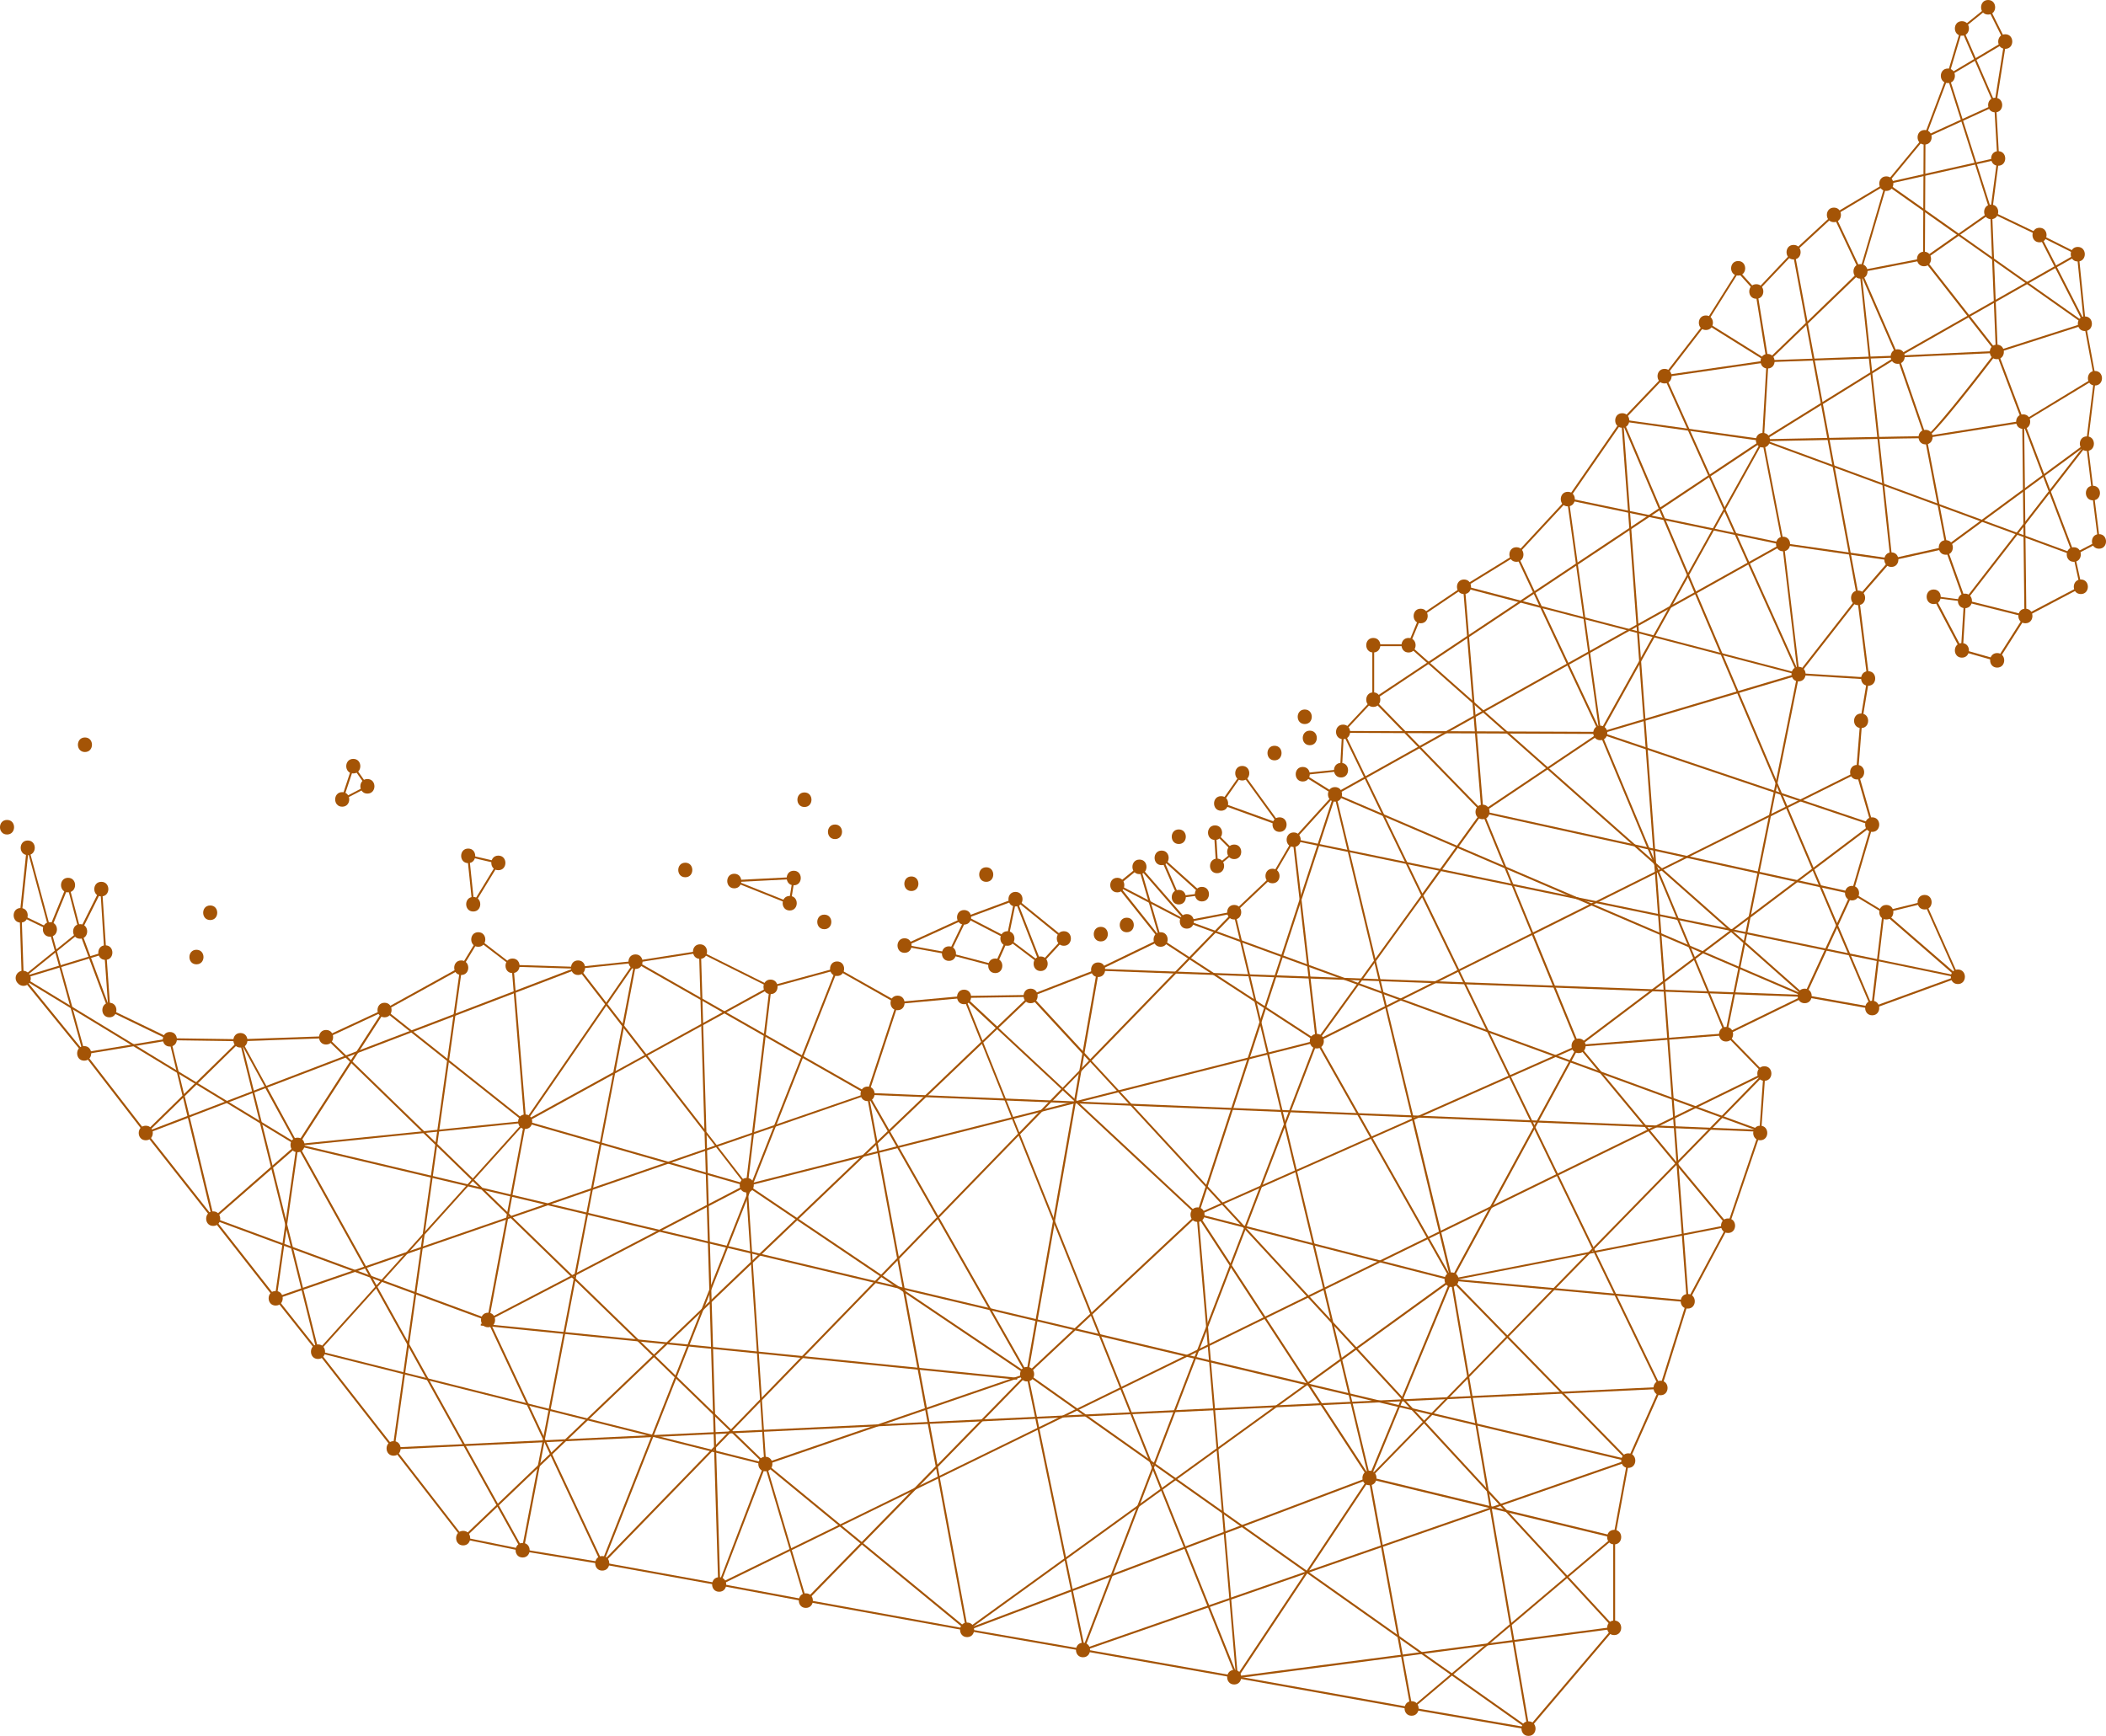 <svg id="Layer_4" data-name="Layer 4" xmlns="http://www.w3.org/2000/svg" viewBox="0 0 1021.39 841.97"><defs><style>.cls-1{fill:#a45406;}</style></defs><title>Uae map</title><path class="cls-1" d="M1053.52,186.08c4.54,0,4.55-7.07,0-7.07s-4.56,7.07,0,7.07Z" transform="translate(-89.3 -179.01)"/><path class="cls-1" d="M1061.83,202.7c4.54,0,4.55-7.07,0-7.07s-4.56,7.07,0,7.07Z" transform="translate(-89.3 -179.01)"/><path class="cls-1" d="M1056.94,233.49c4.54,0,4.55-7.06,0-7.06s-4.56,7.06,0,7.06Z" transform="translate(-89.3 -179.01)"/><path class="cls-1" d="M1058.4,259.4c4.55,0,4.56-7.06,0-7.06s-4.55,7.06,0,7.06Z" transform="translate(-89.3 -179.01)"/><path class="cls-1" d="M1055,285.31c4.55,0,4.55-7.07,0-7.07s-4.55,7.07,0,7.07Z" transform="translate(-89.3 -179.01)"/><path class="cls-1" d="M1078.45,296.55c4.54,0,4.55-7.06,0-7.06s-4.56,7.06,0,7.06Z" transform="translate(-89.3 -179.01)"/><path class="cls-1" d="M1097,305.84c4.55,0,4.55-7.06,0-7.06s-4.55,7.06,0,7.06Z" transform="translate(-89.3 -179.01)"/><path class="cls-1" d="M1100.44,339.57c4.55,0,4.55-7.07,0-7.07s-4.55,7.07,0,7.07Z" transform="translate(-89.3 -179.01)"/><path class="cls-1" d="M1105.33,366c4.55,0,4.55-7.06,0-7.06s-4.55,7.06,0,7.06Z" transform="translate(-89.3 -179.01)"/><path class="cls-1" d="M1101.42,397.74c4.54,0,4.55-7.07,0-7.07s-4.55,7.07,0,7.07Z" transform="translate(-89.3 -179.01)"/><path class="cls-1" d="M1104.35,421.69c4.55,0,4.56-7.06,0-7.06s-4.55,7.06,0,7.06Z" transform="translate(-89.3 -179.01)"/><path class="cls-1" d="M1107.29,445.15c4.54,0,4.55-7.06,0-7.06s-4.56,7.06,0,7.06Z" transform="translate(-89.3 -179.01)"/><path class="cls-1" d="M1095.07,451.51c4.54,0,4.55-7.07,0-7.07s-4.56,7.07,0,7.07Z" transform="translate(-89.3 -179.01)"/><path class="cls-1" d="M1098.49,467.15c4.54,0,4.55-7.06,0-7.06s-4.56,7.06,0,7.06Z" transform="translate(-89.3 -179.01)"/><path class="cls-1" d="M1071.6,481.33c4.55,0,4.55-7.07,0-7.07s-4.55,7.07,0,7.07Z" transform="translate(-89.3 -179.01)"/><path class="cls-1" d="M1057.91,502.83c4.55,0,4.56-7.06,0-7.06s-4.55,7.06,0,7.06Z" transform="translate(-89.3 -179.01)"/><path class="cls-1" d="M1040.81,498c4.54,0,4.55-7.07,0-7.07s-4.56,7.07,0,7.07Z" transform="translate(-89.3 -179.01)"/><path class="cls-1" d="M1027.12,472c4.54,0,4.55-7.06,0-7.06s-4.55,7.06,0,7.06Z" transform="translate(-89.3 -179.01)"/><path class="cls-1" d="M1042.27,474c4.55,0,4.55-7.06,0-7.06s-4.55,7.06,0,7.06Z" transform="translate(-89.3 -179.01)"/><path class="cls-1" d="M1033,448.09c4.55,0,4.56-7.07,0-7.07s-4.55,7.07,0,7.07Z" transform="translate(-89.3 -179.01)"/><path class="cls-1" d="M1006.59,454c4.54,0,4.55-7.06,0-7.06s-4.55,7.06,0,7.06Z" transform="translate(-89.3 -179.01)"/><path class="cls-1" d="M990.46,472.53c4.54,0,4.55-7.07,0-7.07s-4.56,7.07,0,7.07Z" transform="translate(-89.3 -179.01)"/><path class="cls-1" d="M995.35,511.63c4.54,0,4.55-7.06,0-7.06s-4.56,7.06,0,7.06Z" transform="translate(-89.3 -179.01)"/><path class="cls-1" d="M991.92,532.16c4.55,0,4.56-7.06,0-7.06s-4.55,7.06,0,7.06Z" transform="translate(-89.3 -179.01)"/><path class="cls-1" d="M990,557.09c4.54,0,4.55-7.06,0-7.06s-4.55,7.06,0,7.06Z" transform="translate(-89.3 -179.01)"/><path class="cls-1" d="M997.3,582.51c4.55,0,4.55-7.06,0-7.06s-4.55,7.06,0,7.06Z" transform="translate(-89.3 -179.01)"/><path class="cls-1" d="M987.52,615.75c4.55,0,4.56-7.06,0-7.06s-4.55,7.06,0,7.06Z" transform="translate(-89.3 -179.01)"/><path class="cls-1" d="M1004.14,625c4.55,0,4.56-7.06,0-7.06s-4.55,7.06,0,7.06Z" transform="translate(-89.3 -179.01)"/><path class="cls-1" d="M1022.72,620.15c4.54,0,4.55-7.06,0-7.06s-4.55,7.06,0,7.06Z" transform="translate(-89.3 -179.01)"/><path class="cls-1" d="M1038.85,656.32c4.55,0,4.55-7.06,0-7.06s-4.55,7.06,0,7.06Z" transform="translate(-89.3 -179.01)"/><path class="cls-1" d="M997.3,671.48c4.55,0,4.55-7.06,0-7.06s-4.55,7.06,0,7.06Z" transform="translate(-89.3 -179.01)"/><path class="cls-1" d="M964.55,665.61c4.54,0,4.55-7.06,0-7.06s-4.55,7.06,0,7.06Z" transform="translate(-89.3 -179.01)"/><path class="cls-1" d="M926.42,684.19c4.55,0,4.55-7.07,0-7.07s-4.55,7.07,0,7.07Z" transform="translate(-89.3 -179.01)"/><path class="cls-1" d="M945,703.25c4.54,0,4.55-7.06,0-7.06s-4.56,7.06,0,7.06Z" transform="translate(-89.3 -179.01)"/><path class="cls-1" d="M943,732.09c4.55,0,4.55-7.06,0-7.06s-4.55,7.06,0,7.06Z" transform="translate(-89.3 -179.01)"/><path class="cls-1" d="M927.4,777.06c4.54,0,4.55-7.06,0-7.06s-4.55,7.06,0,7.06Z" transform="translate(-89.3 -179.01)"/><path class="cls-1" d="M907.85,813.73c4.54,0,4.55-7.07,0-7.07s-4.56,7.07,0,7.07Z" transform="translate(-89.3 -179.01)"/><path class="cls-1" d="M894.65,855.76c4.54,0,4.55-7.06,0-7.06s-4.55,7.06,0,7.06Z" transform="translate(-89.3 -179.01)"/><path class="cls-1" d="M879,891c4.54,0,4.55-7.06,0-7.06s-4.56,7.06,0,7.06Z" transform="translate(-89.3 -179.01)"/><path class="cls-1" d="M872.16,928.11c4.55,0,4.55-7.06,0-7.06s-4.55,7.06,0,7.06Z" transform="translate(-89.3 -179.01)"/><path class="cls-1" d="M872.16,972.1c4.55,0,4.55-7.06,0-7.06s-4.55,7.06,0,7.06Z" transform="translate(-89.3 -179.01)"/><path class="cls-1" d="M830.61,1021c4.55,0,4.55-7.07,0-7.07s-4.55,7.07,0,7.07Z" transform="translate(-89.3 -179.01)"/><path class="cls-1" d="M773.91,1011.21c4.54,0,4.55-7.06,0-7.06s-4.55,7.06,0,7.06Z" transform="translate(-89.3 -179.01)"/><path class="cls-1" d="M687.88,996.06c4.54,0,4.55-7.07,0-7.07s-4.56,7.07,0,7.07Z" transform="translate(-89.3 -179.01)"/><path class="cls-1" d="M614.55,982.86c4.55,0,4.55-7.06,0-7.06s-4.55,7.06,0,7.06Z" transform="translate(-89.3 -179.01)"/><path class="cls-1" d="M558.34,973.08c4.54,0,4.55-7.06,0-7.06s-4.56,7.06,0,7.06Z" transform="translate(-89.3 -179.01)"/><path class="cls-1" d="M480.13,958.91c4.54,0,4.55-7.07,0-7.07s-4.56,7.07,0,7.07Z" transform="translate(-89.3 -179.01)"/><path class="cls-1" d="M438.09,951.08c4.54,0,4.55-7.06,0-7.06s-4.56,7.06,0,7.06Z" transform="translate(-89.3 -179.01)"/><path class="cls-1" d="M381.38,940.82c4.55,0,4.56-7.06,0-7.06s-4.55,7.06,0,7.06Z" transform="translate(-89.3 -179.01)"/><path class="cls-1" d="M342.77,934.46c4.54,0,4.55-7.06,0-7.06s-4.56,7.06,0,7.06Z" transform="translate(-89.3 -179.01)"/><path class="cls-1" d="M313.93,928.6c4.54,0,4.55-7.06,0-7.06s-4.56,7.06,0,7.06Z" transform="translate(-89.3 -179.01)"/><path class="cls-1" d="M280.2,885.09c4.54,0,4.55-7.06,0-7.06s-4.56,7.06,0,7.06Z" transform="translate(-89.3 -179.01)"/><path class="cls-1" d="M243.53,838.17c4.55,0,4.56-7.07,0-7.07s-4.55,7.07,0,7.07Z" transform="translate(-89.3 -179.01)"/><path class="cls-1" d="M223,812.26c4.55,0,4.56-7.06,0-7.06s-4.55,7.06,0,7.06Z" transform="translate(-89.3 -179.01)"/><path class="cls-1" d="M192.7,773.64c4.54,0,4.55-7.06,0-7.06s-4.56,7.06,0,7.06Z" transform="translate(-89.3 -179.01)"/><path class="cls-1" d="M160,732.09c4.54,0,4.55-7.06,0-7.06s-4.56,7.06,0,7.06Z" transform="translate(-89.3 -179.01)"/><path class="cls-1" d="M130.13,693.48c4.54,0,4.55-7.07,0-7.07s-4.55,7.07,0,7.07Z" transform="translate(-89.3 -179.01)"/><path class="cls-1" d="M97.81,655.78l.49.49a3.54,3.54,0,0,0,5-5l-.49-.49a3.54,3.54,0,0,0-5,5Z" transform="translate(-89.3 -179.01)"/><path class="cls-1" d="M99.33,626.51c4.55,0,4.55-7.07,0-7.07s-4.55,7.07,0,7.07Z" transform="translate(-89.3 -179.01)"/><path class="cls-1" d="M102.75,593.76c4.55,0,4.56-7.07,0-7.07s-4.55,7.07,0,7.07Z" transform="translate(-89.3 -179.01)"/><path class="cls-1" d="M113.51,633.35c4.54,0,4.55-7.06,0-7.06s-4.55,7.06,0,7.06Z" transform="translate(-89.3 -179.01)"/><path class="cls-1" d="M122.31,611.84c4.54,0,4.55-7.06,0-7.06s-4.56,7.06,0,7.06Z" transform="translate(-89.3 -179.01)"/><path class="cls-1" d="M128.17,634.33c4.55,0,4.55-7.07,0-7.07s-4.55,7.07,0,7.07Z" transform="translate(-89.3 -179.01)"/><path class="cls-1" d="M138.44,613.8c4.54,0,4.55-7.07,0-7.07s-4.55,7.07,0,7.07Z" transform="translate(-89.3 -179.01)"/><path class="cls-1" d="M140.39,644.59c4.55,0,4.56-7.06,0-7.06s-4.55,7.06,0,7.06Z" transform="translate(-89.3 -179.01)"/><path class="cls-1" d="M142.35,672.46c4.54,0,4.55-7.07,0-7.07s-4.55,7.07,0,7.07Z" transform="translate(-89.3 -179.01)"/><path class="cls-1" d="M171.68,686.63c4.54,0,4.55-7.06,0-7.06s-4.55,7.06,0,7.06Z" transform="translate(-89.3 -179.01)"/><path class="cls-1" d="M205.9,687.12c4.54,0,4.55-7.06,0-7.06s-4.56,7.06,0,7.06Z" transform="translate(-89.3 -179.01)"/><path class="cls-1" d="M247.45,685.65c4.54,0,4.55-7.06,0-7.06s-4.56,7.06,0,7.06Z" transform="translate(-89.3 -179.01)"/><path class="cls-1" d="M275.8,672.46c4.54,0,4.55-7.07,0-7.07s-4.56,7.07,0,7.07Z" transform="translate(-89.3 -179.01)"/><path class="cls-1" d="M313,651.92c4.54,0,4.55-7.06,0-7.06s-4.55,7.06,0,7.06Z" transform="translate(-89.3 -179.01)"/><path class="cls-1" d="M321.26,638.24c4.54,0,4.55-7.07,0-7.07s-4.55,7.07,0,7.07Z" transform="translate(-89.3 -179.01)"/><path class="cls-1" d="M337.88,651c4.54,0,4.55-7.07,0-7.07s-4.55,7.07,0,7.07Z" transform="translate(-89.3 -179.01)"/><path class="cls-1" d="M369.65,651.92c4.55,0,4.55-7.06,0-7.06s-4.55,7.06,0,7.06Z" transform="translate(-89.3 -179.01)"/><path class="cls-1" d="M397.51,649c4.55,0,4.56-7.06,0-7.06s-4.55,7.06,0,7.06Z" transform="translate(-89.3 -179.01)"/><path class="cls-1" d="M428.8,644.1c4.54,0,4.55-7.06,0-7.06s-4.55,7.06,0,7.06Z" transform="translate(-89.3 -179.01)"/><path class="cls-1" d="M463,661.21c4.54,0,4.55-7.06,0-7.06s-4.56,7.06,0,7.06Z" transform="translate(-89.3 -179.01)"/><path class="cls-1" d="M495.28,652.41c4.54,0,4.55-7.06,0-7.06s-4.55,7.06,0,7.06Z" transform="translate(-89.3 -179.01)"/><path class="cls-1" d="M524.61,669c4.54,0,4.55-7.06,0-7.06s-4.55,7.06,0,7.06Z" transform="translate(-89.3 -179.01)"/><path class="cls-1" d="M556.87,666.1c4.55,0,4.55-7.06,0-7.06s-4.55,7.06,0,7.06Z" transform="translate(-89.3 -179.01)"/><path class="cls-1" d="M589.13,665.61c4.55,0,4.56-7.06,0-7.06s-4.55,7.06,0,7.06Z" transform="translate(-89.3 -179.01)"/><path class="cls-1" d="M621.88,652.9c4.55,0,4.56-7.06,0-7.06s-4.55,7.06,0,7.06Z" transform="translate(-89.3 -179.01)"/><path class="cls-1" d="M652.19,638.24c4.55,0,4.55-7.07,0-7.07s-4.55,7.07,0,7.07Z" transform="translate(-89.3 -179.01)"/><path class="cls-1" d="M631.17,611.84c4.55,0,4.55-7.06,0-7.06s-4.55,7.06,0,7.06Z" transform="translate(-89.3 -179.01)"/><path class="cls-1" d="M641.93,603c4.54,0,4.55-7.06,0-7.06s-4.56,7.06,0,7.06Z" transform="translate(-89.3 -179.01)"/><path class="cls-1" d="M664.9,629.44c4.55,0,4.55-7.06,0-7.06s-4.55,7.06,0,7.06Z" transform="translate(-89.3 -179.01)"/><path class="cls-1" d="M687.88,625c4.54,0,4.55-7.06,0-7.06s-4.56,7.06,0,7.06Z" transform="translate(-89.3 -179.01)"/><path class="cls-1" d="M706.45,607.44c4.55,0,4.55-7.06,0-7.06s-4.55,7.06,0,7.06Z" transform="translate(-89.3 -179.01)"/><path class="cls-1" d="M716.72,589.84c4.54,0,4.55-7.06,0-7.06s-4.56,7.06,0,7.06Z" transform="translate(-89.3 -179.01)"/><path class="cls-1" d="M736.76,567.85c4.54,0,4.55-7.07,0-7.07s-4.55,7.07,0,7.07Z" transform="translate(-89.3 -179.01)"/><path class="cls-1" d="M721.12,558.07c4.54,0,4.55-7.06,0-7.06s-4.56,7.06,0,7.06Z" transform="translate(-89.3 -179.01)"/><path class="cls-1" d="M739.69,556.12c4.55,0,4.55-7.07,0-7.07s-4.55,7.07,0,7.07Z" transform="translate(-89.3 -179.01)"/><path class="cls-1" d="M740.67,537.54c4.54,0,4.55-7.06,0-7.06s-4.55,7.06,0,7.06Z" transform="translate(-89.3 -179.01)"/><path class="cls-1" d="M755.33,521.9c4.55,0,4.56-7.06,0-7.06s-4.55,7.06,0,7.06Z" transform="translate(-89.3 -179.01)"/><path class="cls-1" d="M755.33,495.5c4.55,0,4.56-7.06,0-7.06s-4.55,7.06,0,7.06Z" transform="translate(-89.3 -179.01)"/><path class="cls-1" d="M772.44,495.5c4.55,0,4.55-7.06,0-7.06s-4.55,7.06,0,7.06Z" transform="translate(-89.3 -179.01)"/><path class="cls-1" d="M778.31,481.33c4.54,0,4.55-7.07,0-7.07s-4.55,7.07,0,7.07Z" transform="translate(-89.3 -179.01)"/><path class="cls-1" d="M799.33,467.15c4.54,0,4.55-7.06,0-7.06s-4.56,7.06,0,7.06Z" transform="translate(-89.3 -179.01)"/><path class="cls-1" d="M824.75,451.51c4.54,0,4.55-7.07,0-7.07s-4.56,7.07,0,7.07Z" transform="translate(-89.3 -179.01)"/><path class="cls-1" d="M849.68,424.62c4.54,0,4.55-7.06,0-7.06s-4.56,7.06,0,7.06Z" transform="translate(-89.3 -179.01)"/><path class="cls-1" d="M876.07,386.49c4.55,0,4.55-7.06,0-7.06s-4.55,7.06,0,7.06Z" transform="translate(-89.3 -179.01)"/><path class="cls-1" d="M896.6,365c4.55,0,4.56-7.07,0-7.07s-4.55,7.07,0,7.07Z" transform="translate(-89.3 -179.01)"/><path class="cls-1" d="M916.64,339.08c4.55,0,4.56-7.06,0-7.06s-4.55,7.06,0,7.06Z" transform="translate(-89.3 -179.01)"/><path class="cls-1" d="M932.29,312.68c4.54,0,4.55-7.06,0-7.06s-4.56,7.06,0,7.06Z" transform="translate(-89.3 -179.01)"/><path class="cls-1" d="M941.09,323.92c4.54,0,4.55-7.06,0-7.06s-4.56,7.06,0,7.06Z" transform="translate(-89.3 -179.01)"/><path class="cls-1" d="M959.17,304.86c4.55,0,4.55-7.06,0-7.06s-4.55,7.06,0,7.06Z" transform="translate(-89.3 -179.01)"/><path class="cls-1" d="M978.73,286.77c4.54,0,4.55-7.06,0-7.06s-4.56,7.06,0,7.06Z" transform="translate(-89.3 -179.01)"/><path class="cls-1" d="M1004.14,271.62c4.55,0,4.56-7.06,0-7.06s-4.55,7.06,0,7.06Z" transform="translate(-89.3 -179.01)"/><path class="cls-1" d="M1022.72,249.13c4.54,0,4.55-7.06,0-7.06s-4.55,7.06,0,7.06Z" transform="translate(-89.3 -179.01)"/><path class="cls-1" d="M1034,219.32c4.55,0,4.55-7.07,0-7.07s-4.55,7.07,0,7.07Z" transform="translate(-89.3 -179.01)"/><path class="cls-1" d="M1040.81,196.34c4.54,0,4.55-7.06,0-7.06s-4.56,7.06,0,7.06Z" transform="translate(-89.3 -179.01)"/><path class="cls-1" d="M691.79,557.58c4.54,0,4.55-7.06,0-7.06s-4.56,7.06,0,7.06Z" transform="translate(-89.3 -179.01)"/><path class="cls-1" d="M709.87,582.51c4.55,0,4.55-7.06,0-7.06s-4.55,7.06,0,7.06Z" transform="translate(-89.3 -179.01)"/><path class="cls-1" d="M681.52,572.25c4.55,0,4.55-7.07,0-7.07s-4.55,7.07,0,7.07Z" transform="translate(-89.3 -179.01)"/><path class="cls-1" d="M661,588.38c4.54,0,4.55-7.06,0-7.06s-4.55,7.06,0,7.06Z" transform="translate(-89.3 -179.01)"/><path class="cls-1" d="M672.23,616.24c4.55,0,4.56-7.06,0-7.06s-4.55,7.06,0,7.06Z" transform="translate(-89.3 -179.01)"/><path class="cls-1" d="M652.68,598.64c4.54,0,4.55-7.06,0-7.06s-4.55,7.06,0,7.06Z" transform="translate(-89.3 -179.01)"/><path class="cls-1" d="M661,617.71c4.54,0,4.55-7.07,0-7.07s-4.55,7.07,0,7.07Z" transform="translate(-89.3 -179.01)"/><path class="cls-1" d="M581.8,618.68c4.55,0,4.55-7.06,0-7.06s-4.55,7.06,0,7.06Z" transform="translate(-89.3 -179.01)"/><path class="cls-1" d="M605.26,637.75c4.55,0,4.56-7.06,0-7.06s-4.55,7.06,0,7.06Z" transform="translate(-89.3 -179.01)"/><path class="cls-1" d="M594,650c4.55,0,4.55-7.06,0-7.06s-4.55,7.06,0,7.06Z" transform="translate(-89.3 -179.01)"/><path class="cls-1" d="M577.89,637.75c4.54,0,4.55-7.06,0-7.06s-4.55,7.06,0,7.06Z" transform="translate(-89.3 -179.01)"/><path class="cls-1" d="M572,651c4.55,0,4.56-7.07,0-7.07s-4.55,7.07,0,7.07Z" transform="translate(-89.3 -179.01)"/><path class="cls-1" d="M549.54,645.08c4.54,0,4.55-7.06,0-7.06s-4.55,7.06,0,7.06Z" transform="translate(-89.3 -179.01)"/><path class="cls-1" d="M528,641.17c4.54,0,4.55-7.06,0-7.06s-4.55,7.06,0,7.06Z" transform="translate(-89.3 -179.01)"/><path class="cls-1" d="M556.87,627.48c4.55,0,4.55-7.06,0-7.06s-4.55,7.06,0,7.06Z" transform="translate(-89.3 -179.01)"/><path class="cls-1" d="M445.42,609.89c4.54,0,4.55-7.07,0-7.07s-4.55,7.07,0,7.07Z" transform="translate(-89.3 -179.01)"/><path class="cls-1" d="M474.26,608.42c4.54,0,4.55-7.06,0-7.06s-4.55,7.06,0,7.06Z" transform="translate(-89.3 -179.01)"/><path class="cls-1" d="M472.3,620.64c4.55,0,4.56-7.06,0-7.06s-4.55,7.06,0,7.06Z" transform="translate(-89.3 -179.01)"/><path class="cls-1" d="M316.37,597.67c4.54,0,4.55-7.07,0-7.07s-4.55,7.07,0,7.07Z" transform="translate(-89.3 -179.01)"/><path class="cls-1" d="M331,601.09c4.55,0,4.56-7.07,0-7.07s-4.55,7.07,0,7.07Z" transform="translate(-89.3 -179.01)"/><path class="cls-1" d="M318.81,621.13c4.55,0,4.56-7.06,0-7.06s-4.55,7.06,0,7.06Z" transform="translate(-89.3 -179.01)"/><path class="cls-1" d="M260.64,554.16c4.55,0,4.56-7.06,0-7.06s-4.55,7.06,0,7.06Z" transform="translate(-89.3 -179.01)"/><path class="cls-1" d="M267.49,563.94c4.54,0,4.55-7.07,0-7.07s-4.56,7.07,0,7.07Z" transform="translate(-89.3 -179.01)"/><path class="cls-1" d="M255.27,570.29c4.54,0,4.55-7.06,0-7.06s-4.56,7.06,0,7.06Z" transform="translate(-89.3 -179.01)"/><path class="cls-1" d="M678.59,586.42c4.54,0,4.55-7.06,0-7.06s-4.55,7.06,0,7.06Z" transform="translate(-89.3 -179.01)"/><path class="cls-1" d="M687.88,595.71c4.54,0,4.55-7.06,0-7.06s-4.56,7.06,0,7.06Z" transform="translate(-89.3 -179.01)"/><path class="cls-1" d="M679.57,602.55c4.54,0,4.55-7.06,0-7.06s-4.56,7.06,0,7.06Z" transform="translate(-89.3 -179.01)"/><path class="cls-1" d="M722.09,530.21c4.55,0,4.56-7.06,0-7.06s-4.55,7.06,0,7.06Z" transform="translate(-89.3 -179.01)"/><path class="cls-1" d="M724.54,540.47c4.54,0,4.55-7.06,0-7.06s-4.56,7.06,0,7.06Z" transform="translate(-89.3 -179.01)"/><path class="cls-1" d="M707.43,547.81c4.54,0,4.55-7.07,0-7.07s-4.55,7.07,0,7.07Z" transform="translate(-89.3 -179.01)"/><path class="cls-1" d="M991.63,314.17c4.55,0,4.56-7.06,0-7.06s-4.55,7.06,0,7.06Z" transform="translate(-89.3 -179.01)"/><path class="cls-1" d="M1009.67,355.49c4.54,0,4.55-7.06,0-7.06s-4.56,7.06,0,7.06Z" transform="translate(-89.3 -179.01)"/><path class="cls-1" d="M1057.75,353.24c4.54,0,4.55-7.06,0-7.06s-4.56,7.06,0,7.06Z" transform="translate(-89.3 -179.01)"/><path class="cls-1" d="M1022.44,308.16c4.54,0,4.55-7.06,0-7.06s-4.56,7.06,0,7.06Z" transform="translate(-89.3 -179.01)"/><path class="cls-1" d="M1023.19,394.56c4.54,0,4.55-7.06,0-7.06s-4.55,7.06,0,7.06Z" transform="translate(-89.3 -179.01)"/><path class="cls-1" d="M1070.52,387.05c4.54,0,4.55-7.06,0-7.06s-4.55,7.06,0,7.06Z" transform="translate(-89.3 -179.01)"/><path class="cls-1" d="M946.56,357.75c4.54,0,4.55-7.06,0-7.06s-4.55,7.06,0,7.06Z" transform="translate(-89.3 -179.01)"/><path class="cls-1" d="M944.3,396.06c4.55,0,4.56-7.06,0-7.06s-4.55,7.06,0,7.06Z" transform="translate(-89.3 -179.01)"/><path class="cls-1" d="M954.07,446.4c4.55,0,4.55-7.06,0-7.06s-4.55,7.06,0,7.06Z" transform="translate(-89.3 -179.01)"/><path class="cls-1" d="M961.58,509.51c4.55,0,4.56-7.07,0-7.07s-4.55,7.07,0,7.07Z" transform="translate(-89.3 -179.01)"/><path class="cls-1" d="M865.42,538.05c4.55,0,4.55-7.06,0-7.06s-4.55,7.06,0,7.06Z" transform="translate(-89.3 -179.01)"/><path class="cls-1" d="M854.9,689.81c4.55,0,4.56-7.06,0-7.06s-4.55,7.06,0,7.06Z" transform="translate(-89.3 -179.01)"/><path class="cls-1" d="M727.94,687.56c4.54,0,4.55-7.07,0-7.07s-4.55,7.07,0,7.07Z" transform="translate(-89.3 -179.01)"/><path class="cls-1" d="M793.3,803.25c4.54,0,4.55-7.06,0-7.06s-4.55,7.06,0,7.06Z" transform="translate(-89.3 -179.01)"/><path class="cls-1" d="M670.09,771.7c4.55,0,4.55-7.06,0-7.06s-4.55,7.06,0,7.06Z" transform="translate(-89.3 -179.01)"/><path class="cls-1" d="M510.07,713.1c4.54,0,4.55-7.06,0-7.06s-4.55,7.06,0,7.06Z" transform="translate(-89.3 -179.01)"/><path class="cls-1" d="M587.45,849.08c4.55,0,4.55-7.06,0-7.06s-4.55,7.06,0,7.06Z" transform="translate(-89.3 -179.01)"/><path class="cls-1" d="M753.48,899.42c4.55,0,4.55-7.07,0-7.07s-4.55,7.07,0,7.07Z" transform="translate(-89.3 -179.01)"/><path class="cls-1" d="M460.49,892.65c4.54,0,4.55-7.06,0-7.06s-4.56,7.06,0,7.06Z" transform="translate(-89.3 -179.01)"/><path class="cls-1" d="M451.47,757.42c4.55,0,4.55-7.06,0-7.06s-4.55,7.06,0,7.06Z" transform="translate(-89.3 -179.01)"/><path class="cls-1" d="M344,726.62c4.54,0,4.55-7.06,0-7.06s-4.55,7.06,0,7.06Z" transform="translate(-89.3 -179.01)"/><path class="cls-1" d="M326,822.79c4.54,0,4.55-7.07,0-7.07s-4.55,7.07,0,7.07Z" transform="translate(-89.3 -179.01)"/><path class="cls-1" d="M233.6,737.89c4.55,0,4.55-7.06,0-7.06s-4.55,7.06,0,7.06Z" transform="translate(-89.3 -179.01)"/><path class="cls-1" d="M808.32,576.37c4.55,0,4.56-7.06,0-7.06s-4.55,7.06,0,7.06Z" transform="translate(-89.3 -179.01)"/><path class="cls-1" d="M191.25,625.27c4.54,0,4.55-7.07,0-7.07s-4.55,7.07,0,7.07Z" transform="translate(-89.3 -179.01)"/><path class="cls-1" d="M130.5,543.77c4.54,0,4.55-7.06,0-7.06s-4.55,7.06,0,7.06Z" transform="translate(-89.3 -179.01)"/><path class="cls-1" d="M421.66,604.52c4.54,0,4.55-7.06,0-7.06s-4.55,7.06,0,7.06Z" transform="translate(-89.3 -179.01)"/><path class="cls-1" d="M494.27,586c4.54,0,4.55-7.06,0-7.06s-4.56,7.06,0,7.06Z" transform="translate(-89.3 -179.01)"/><path class="cls-1" d="M531.31,611.19c4.54,0,4.55-7.06,0-7.06s-4.55,7.06,0,7.06Z" transform="translate(-89.3 -179.01)"/><path class="cls-1" d="M567.61,606.74c4.55,0,4.55-7.06,0-7.06s-4.55,7.06,0,7.06Z" transform="translate(-89.3 -179.01)"/><path class="cls-1" d="M489.08,629.71c4.54,0,4.55-7.06,0-7.06s-4.55,7.06,0,7.06Z" transform="translate(-89.3 -179.01)"/><path class="cls-1" d="M623.18,635.64c4.54,0,4.55-7.07,0-7.07s-4.56,7.07,0,7.07Z" transform="translate(-89.3 -179.01)"/><path class="cls-1" d="M635.77,631.19c4.55,0,4.55-7.06,0-7.06s-4.55,7.06,0,7.06Z" transform="translate(-89.3 -179.01)"/><path class="cls-1" d="M479.45,570.44c4.54,0,4.55-7.06,0-7.06s-4.55,7.06,0,7.06Z" transform="translate(-89.3 -179.01)"/><path class="cls-1" d="M184.58,646.75c4.55,0,4.55-7.06,0-7.06s-4.55,7.06,0,7.06Z" transform="translate(-89.3 -179.01)"/><path class="cls-1" d="M92.71,583.78c4.55,0,4.56-7.07,0-7.07s-4.55,7.07,0,7.07Z" transform="translate(-89.3 -179.01)"/><path class="cls-1" d="M830.8,1018l-.27-.05-56.7-9.78L689.15,993l-74.68-13.2L558.26,970,480,955.84,438,948l-56.7-10.27-38.61-6.35-29-5.91-.11-.13-33.73-43.51-36.66-46.93L222.63,809l-30.3-38.62-32.75-41.55-29.83-38.62L99.84,653.46v-.16l-1-30.31,3.69-35.32,11,40.68,8.81-21.53,5.9,22.64,10.49-21L140.86,641l1.94,27.59,29,14,34.11.49,41.43-1.46L275.6,668.5l37-20.46,8.52-14L338,647l31.63,1,27.8-2.93,31.4-4.91.14.07,34.06,17,32.27-8.8L524.71,665l32.12-2.92,32.21-.49,32.67-12.68,29.75-14.39-21-26.3L642,598.86l23.1,26.53,22.57-4.32,18.43-17.45L716.37,586,736,564.42l-16.32-10.21,19.53-2.05,1-18.35,14.65-15.63V491.5h17.27l5.8-14,21.13-14.25,25.38-15.62,24.89-26.84,26.35-38.08,20.58-21.56,20-25.87,16-25.39,8.87,9.83L958.83,301l19.65-18.16,25.35-15.11,18.48-22.37,11.21-29.74,6.88-23.08.11-.1,13.16-10.63,8.64,17.28,0,.15L1057.41,230l1.46,25.86-3.38,25.66,23.16,11.09,18.81,9.41,0,.26,3.42,33.73,4.9,26.43v.07l-3.91,31.72,2.93,23.89,3,23.79-12.19,6.34,3.42,15.64-27.09,14.28-13.81,21.7-17.64-5-14.2-26.89,15.29,2-8.89-24.8-25.84,5.75L991,469.15l4.87,39v.07l-3.42,20.53-1.95,24.8L997.79,579l-9.71,33,14.82,9,20.09-4.93.16.36,16.34,36.63-42.15,15.37-.12,0-32.6-5.84-37.41,18.22,18.27,18.75-2,28.11-15.65,46-19.58,36.74-13.16,42-15.64,35.2-6.83,37.09v44.09l-.11.13ZM314.19,924.64l28.67,5.83,38.6,6.35,56.71,10.27,42,7.82,78.21,14.18,56.21,9.77,74.69,13.2L774,1007.22l56.44,9.73,41.26-48.55V924.58l6.89-37.34L894.22,852l13.18-42L927,773.31l15.6-45.9,1.93-27.51-18.88-19.38,38.85-18.93.15,0,32.63,5.84,41-14.94-15.76-35.35-19.7,4.84L987,612.43,996.81,579l-7.32-25.37v-.09l2-24.92,3.42-20.51L990,468.85,1006.33,450l.16,0,26.8-6,9.69,27-15-1.94L1041.13,494l16.58,4.73,13.56-21.31L1098,463.37l-3.42-15.65,12.25-6.37-2.89-23.13-2.94-24v-.06l3.9-31.7L1100,336.12l-3.4-33.51-18.35-9.17-23.76-11.39,3.47-26.24-1.48-25.87v-.05l4.87-30.65-8-16-12.15,9.8-6.8,22.84-11.33,30-18.7,22.59L979,283.62l-19.52,18.05-18.41,19.42-8.73-9.67L917,335.8,897,361.74l-20.57,21.55-26.35,38.07-25.07,27L799.57,464l-20.88,14.09-5.93,14.33h-17v26.11l-14.67,15.66-1,18.8-17.62,1.85,15,9.36L717.1,586.59l-10.33,17.66L688.1,621.94l-23.38,4.48-22.85-26.26-10,8.22,21.1,26.49L622.09,649.8l-32.87,12.75h-.08l-32.26.49L524.5,666l-29.28-16.59L463,658.18l-.16-.08-34.09-17-31.13,4.87-27.89,2.93-32-1L321.39,635.4l-8.1,13.35L276,669.34l-28.46,13.25h-.1l-41.55,1.47-34.34-.49-.1-.05L141.9,669.23l-2-28.14L138.08,612,128,632.13l-5.82-22.33-8.79,21.48L103,592.78,99.8,623l1,30.09,29.72,36.54,29.83,38.62,32.75,41.55,30.3,38.62,20.53,25.9,36.67,46.93Z" transform="translate(-89.3 -179.01)"/><path class="cls-1" d="M254.45,567.71l6-18.12,7.69,11Zm6.34-16-4.71,14.14,10.71-5.57Z" transform="translate(-89.3 -179.01)"/><path class="cls-1" d="M318.49,619l-2.66-25.51,15.94,3.72Zm-1.58-24.29,2.23,21.42,11.15-18.29Z" transform="translate(-89.3 -179.01)"/><path class="cls-1" d="M472.68,617.76,443.25,606l31.57-1.6Zm-25.09-11,24.34,9.73,1.77-11.06Z" transform="translate(-89.3 -179.01)"/><path class="cls-1" d="M572.29,648l-22.87-6-22.95-4.17,31.4-14.31,24-8.9L606,634.17l-11.87,12.9-16-12.12Zm-42.7-10.53,20,3.65,22.14,5.77,5.94-13.38L594,645.81l10.62-11.54-22.87-18.58-23.48,8.7Z" transform="translate(-89.3 -179.01)"/><path class="cls-1" d="M660.7,614.69l-9.32-21.38L673.31,613ZM654,596.91l7.3,16.75,9.88-1.29Z" transform="translate(-89.3 -179.01)"/><path class="cls-1" d="M679.15,600,678,581.68l10.54,10.53Zm0-15.87.85,14,7.2-5.93Z" transform="translate(-89.3 -179.01)"/><path class="cls-1" d="M711.15,580l-30.37-11,11-15.71Zm-28.89-11.47L708.59,578l-16.8-23.16Z" transform="translate(-89.3 -179.01)"/><polygon class="cls-1" points="944.2 268.36 933.33 211.63 980.57 204.13 968.12 171.18 920.06 173.44 901.9 131.82 889 104.43 889.85 104.03 902.76 131.43 920.66 172.46 968.76 170.21 981.86 204.88 934.44 212.41 945.12 268.18 944.2 268.36"/><path class="cls-1" d="M995.32,508.57l-34.16-2.15,0-.39-7.52-63.11-9.77-50.36v-.06L946.1,354l.13-.13,45-43.49,12.66-43.07,35.35,24.95,15.2-10.68-21-66,28.18-16.81.49.81L1034.52,216l21,66L1040,292.84l61.45,43.36-43.91,14.06-35.82-45.73,16.65-11.69-34-24-12.36,42L992,311,947,354.43l-2.24,38.07,9.75,50.28L962,505.53l33.37,2.1Zm27.79-203.84,34.8,44.43,41.49-13.28-60.18-42.46Z" transform="translate(-89.3 -179.01)"/><polygon class="cls-1" points="819.05 631.7 703.71 621.15 703.59 620.94 638.28 505.34 562.49 455.99 562.44 455.82 552.17 420.63 553.08 420.37 563.29 455.39 638.99 504.68 639.05 504.78 704.28 620.26 818.03 630.66 786.3 203.98 787.24 203.91 819.05 631.7"/><polygon class="cls-1" points="524.79 797.55 497.7 666.7 420.25 530.61 434.86 486.34 435.75 486.64 421.28 530.5 498.59 666.37 498.61 666.44 525.71 797.36 524.79 797.55"/><polygon class="cls-1" points="504.28 467.6 492.64 437.8 488.92 455.91 468.98 445.58 460.66 462.74 459.81 462.33 468.55 444.3 488.25 454.5 492.36 434.48 505.16 467.25 504.28 467.6"/><path class="cls-1" d="M1095.87,448.77l-1-.35L941.8,392.11l2.49-.05c3.1-.06,75.83-1.58,78.91-1.5,2.32-.25,22.08-25.22,34.07-41l-2.76-67.76.94,0,2.77,68.1-.1.13c-5.27,6.94-31.68,41.51-34.93,41.51h0c-2.72-.08-63.24,1.18-76.36,1.45l147.45,54.23-24.32-63.86L1105.09,362l.48.8-34.47,20.89Z" transform="translate(-89.3 -179.01)"/><polygon class="cls-1" points="951.97 315.43 951.03 315.37 952.51 291.27 952.6 291.16 1009.67 217.57 943.96 265.92 943.4 265.16 1014.56 212.81 953.43 291.62 951.97 315.43"/><polygon class="cls-1" points="982.78 299.39 952.86 291.9 953.08 290.99 981.82 298.18 980.75 204.51 981.69 204.5 982.78 299.39"/><rect class="cls-1" x="1088.97" y="290.37" width="0.94" height="48.31" transform="translate(-113.04 351.49) rotate(-27.08)"/><rect class="cls-1" x="1003.1" y="326.66" width="100.48" height="0.94" transform="translate(-113.34 384.35) rotate(-29.62)"/><polygon class="cls-1" points="872.17 327.87 806.62 182.06 856.71 174.81 851.32 141.46 852.25 141.3 857.8 175.6 807.99 182.82 872.39 326.06 900.65 289.86 869.41 122.4 870.33 122.23 901.66 290.11 872.17 327.87"/><polygon class="cls-1" points="857.13 175.68 827.09 156.93 827.59 156.13 857.38 174.73 920.35 172.48 920.38 173.42 857.13 175.68"/><path class="cls-1" d="M326,819.77l-.19-.07L192.53,770.55l.33-.88L326,818.74,451.3,753.45h.06l276.06-69.77-11.25-97.95,269.28,55.57L875.31,382.38,944.2,392l65.72-40.79,13.71,39.63-.89.3-13.33-38.51-65,40.35-.17,0-67.41-9.46,109.74,258,13.08,2.7,2.81-23.65,38.06,33-40.06-8.27-2.9,24.41L985.9,642.35,717.26,586.91l11.19,97.47-.4.1L451.64,754.34ZM987,642.58l10,23.56,2.5-21Zm13.56,1.83,36.6,7.56-34-29.52Z" transform="translate(-89.3 -179.01)"/><path class="cls-1" d="M343,932.3,232.84,734l.71-.07,110.22-11.24,54.63-79.31-10.57,55.14,75.76-41.65L451.94,754l-.94-.11,11.44-95.3L387.6,699.68ZM234.36,734.76,342.55,929.57l44-229.3-44,24.19.55-.8Zm162.27-87.18-51.08,74.14,41.2-22.65Z" transform="translate(-89.3 -179.01)"/><path class="cls-1" d="M773.59,1008.56,753,896.06l-29.38-45-.45-.11L558,970.37l-14.67-79L479.9,956.28l-19.83-66.91L337,769.83,222.43,809.42l10.78-75.64.5.12,87.77,20.82-74.36-72.26.65-.67,75.5,73.35,31.67,7.51L510.43,709,528,803.7l82.52,19.58,59.13-55.37,67.15-205.32L774.92,721.2l79.74-35.33L996.3,579.14,865,534.88l0-.29-15.84-114.1,105,21.92,51.89,7.46L991.12,310.26l30.85-6,.28-58.94,34.07-15.58-16-36.72.87-.38,16.31,37.58-34.36,15.71-.28,59.11-30.76,6,15,140L954,443.33,850.23,421.69l15.62,112.48L998.3,578.82,855.58,686.36l72.69,87.48-.78.15L794.25,800l86.23,88.24-112.3-26.63-14,33.93,119,28.78-.7.6Zm-19.51-112,20.15,110.28,96.92-82Zm-209.93-6,14.51,78.2L722,850.68,610.82,824.31l-23.05,21.58ZM338,769.49,460.9,888.87l0,.12,19.41,65.48,62.78-64.24-15.92-85.75L355,763.63Zm387,81.89,28.4,43.5,13.86-33.47ZM528.21,804.72l15.73,84.68,43.17-44.18,22.61-21.17Zm240.33,56,109,25.85-84.07-86Zm-44.3-10.51,43.37,10.29,24.62-59.45-68,49.14Zm-112.59-26.7,111.26,26.38L670,768.9Zm59.14-55.17,52.93,81.06,69-49.91-18.5-77ZM234,734.94,223.58,808,336.29,769.1,322.8,756Zm122.65,28.12L527,803.47l-17.31-93.28ZM855,687.11l-60.8,112,132.34-25.85Zm-79.84,35,18.32,76.29,60.36-111.15ZM324.59,756.42l12.69,12.34,16-5.53ZM736.69,566,670.87,767.31l103.18-45.72Z" transform="translate(-89.3 -179.01)"/><polygon class="cls-1" points="292.12 759.46 236.22 640.3 236.24 640.15 254.26 544.05 248.1 468.44 249.04 468.36 255.21 544.1 255.2 544.16 237.2 640.18 292.04 757.09 405.54 469.7 406.41 470.04 292.12 759.46"/><path class="cls-1" d="M279.65,882.06l32.83-233.73.93.13-32.67,232.6L893.91,851.8,796.48,650.43l-70,34.87,52.06-72-38.58-79.75,29.63.13L754.6,518.29,945.66,391.06,865.94,534.55,893.67,601l96.09-47.84.42.84L894,601.85l33.07,79.22-72.51,5.71-22.26-54.21-35,17.44,98.06,202.66ZM833.19,632.15l22,53.63,70.53-5.54-32.55-78ZM779,614.24l-49.53,68.51,66.63-33.17Zm.63-.86,17.31,35.78L832,631.7l-23.77-57.9ZM808.91,573l23.92,58.27,60-29.88-27.62-66.17Zm-67.49-38.53,37.71,77.93,28.58-39.53L770.47,534.6Zm30.37.13,36.6,37.62L863.88,535Zm-.92-1,94.27.39L943,394,756.07,518.44Z" transform="translate(-89.3 -179.01)"/><path class="cls-1" d="M460.51,889.61l-.14,0L242.66,834.9,343.35,723.15l-67.44-53.53L233.75,735l-.39-.24L99.49,653.34,128.39,630l14.4,38.74-.88.33-14-37.52-26.83,21.66,132.32,80.49,42.23-65.49,69,54.8-.33.38-100,111,216.06,54.26L587,845.19l34.45-196.3h.41l342.35,12.7,22.6-49-179-39.34L798.8,463l37,9.67-11.51-24.48.85-.4L837,473l126.33,33-98.17,29.14-28.82-61.32-36.5-9.53,8.91,108.21L988.2,611.89l-23.35,50.67h-.32L622.28,649.86l-34.41,196-.27.09Zm377-415.53L865.68,534l94.15-28Z" transform="translate(-89.3 -179.01)"/><path class="cls-1" d="M437.69,949.91,431,728.24,369.49,649,218.94,706.51l15.26,28L192.42,771l-12-49.74L158,729.81l19.8-19.38-6.48-26.79-41.53,6.84-16.68-60.33-14-6.75.41-.85,14.36,6.94,16.57,59.92L172,682.57l6.55,27.09L206,682.82l12.48,22.86,151.32-57.85,61.12,78.81-2.6-86,.94,0,2.64,87.35,20,25.81v.14l9,135.33,0,.1ZM432,729.5l6.53,215.7L460,889.05l-9-135Zm-250.67-8.6L193,769.24l40-35-15-27.4Zm-3.24-9.4L161.9,727.31l18.28-7Zm.79-.77,2.23,9.25,36.53-14-11.82-21.66Z" transform="translate(-89.3 -179.01)"/><path class="cls-1" d="M688.88,993.91l-.11-1.27L583.36,729.87,381.72,937.62,381,937,583,728.91l-17.49-43.59L314.25,925.41l-.65-.68L565.11,684.38l-9.46-23.6,17.29,16.13,16.21-15.5,28.93,31.33,70-72.17.2.83L735.9,820.32l137.22,148.6-.9.12L689.51,993Zm47.47-171.72L754,896l-.12.17L690.2,991.92l181-23.7Zm-131-115L670.54,768l0,.18,19,223L753,895.79l-17.94-75-117-126.67Zm-21.3,22L688.5,989.42l-18.86-221-64.91-60.54Zm34.64-35.7L734.59,818.9l-47-196.45Zm-52.5-8.81,17.47,43.55,20.35-21-31.1-29Zm7.4-7.07,31.08,29,12.73-13.11-28.32-30.67Zm-15.53-13.2,7.76,19.33,6.4-6.12Z" transform="translate(-89.3 -179.01)"/><polygon class="cls-1" points="856.74 549.08 420.63 531.02 420.53 530.97 307.98 466.86 308.44 466.04 420.9 530.09 850.74 547.89 575.44 447.34 541.65 429.71 542.09 428.88 575.82 446.48 856.74 549.08"/><polygon class="cls-1" points="741.97 839.48 741.04 838.83 497.88 666.92 361.97 575.31 254.61 544.53 254.87 543.63 362.37 574.45 362.43 574.49 498.41 666.14 740.65 837.4 703.58 621.09 580.67 589.61 580.9 588.7 704.41 620.33 704.46 620.63 741.97 839.48"/><rect class="cls-1" x="224.24" y="681.28" width="0.94" height="155.67" transform="translate(-266.19 -102.15) rotate(-13.99)"/><polygon class="cls-1" points="524.45 801.09 638.2 504.84 639.08 505.18 526.05 799.54 789.55 707.97 789.86 708.86 524.45 801.09"/><path class="cls-1" d="M967.05,663.67l-231.36-99.3L807.91,524l-35.78-31.69.62-.7,36,31.9,145.06-81.06.46.82-144.77,80.9ZM737.82,564.26,962.05,660.5,808.66,524.67Z" transform="translate(-89.3 -179.01)"/><rect class="cls-1" x="854.91" y="592.84" width="178.19" height="0.94" transform="translate(86.9 1222.78) rotate(-78.63)"/><rect class="cls-1" x="1003.46" y="261.51" width="55.62" height="0.94" transform="translate(-121.63 52.95) rotate(-12.64)"/><rect class="cls-1" x="99.4" y="646.7" width="41.91" height="0.94" transform="translate(-272.93 -115.72) rotate(-16.97)"/><rect class="cls-1" x="456.26" y="701.02" width="0.94" height="262.76" transform="matrix(0.1, -0.99, 0.99, 0.1, -506.5, 1024.53)"/><path class="cls-1" d="M558.25,970.09l-61.61-50.64L438.29,948l-.41-.85,58-28.34-35.65-29.3.59-.73,36,29.58L947.24,698.1,753.65,896.32ZM497.57,919l60.86,50,194.79-73.53L942.76,701.34Z" transform="translate(-89.3 -179.01)"/></svg>